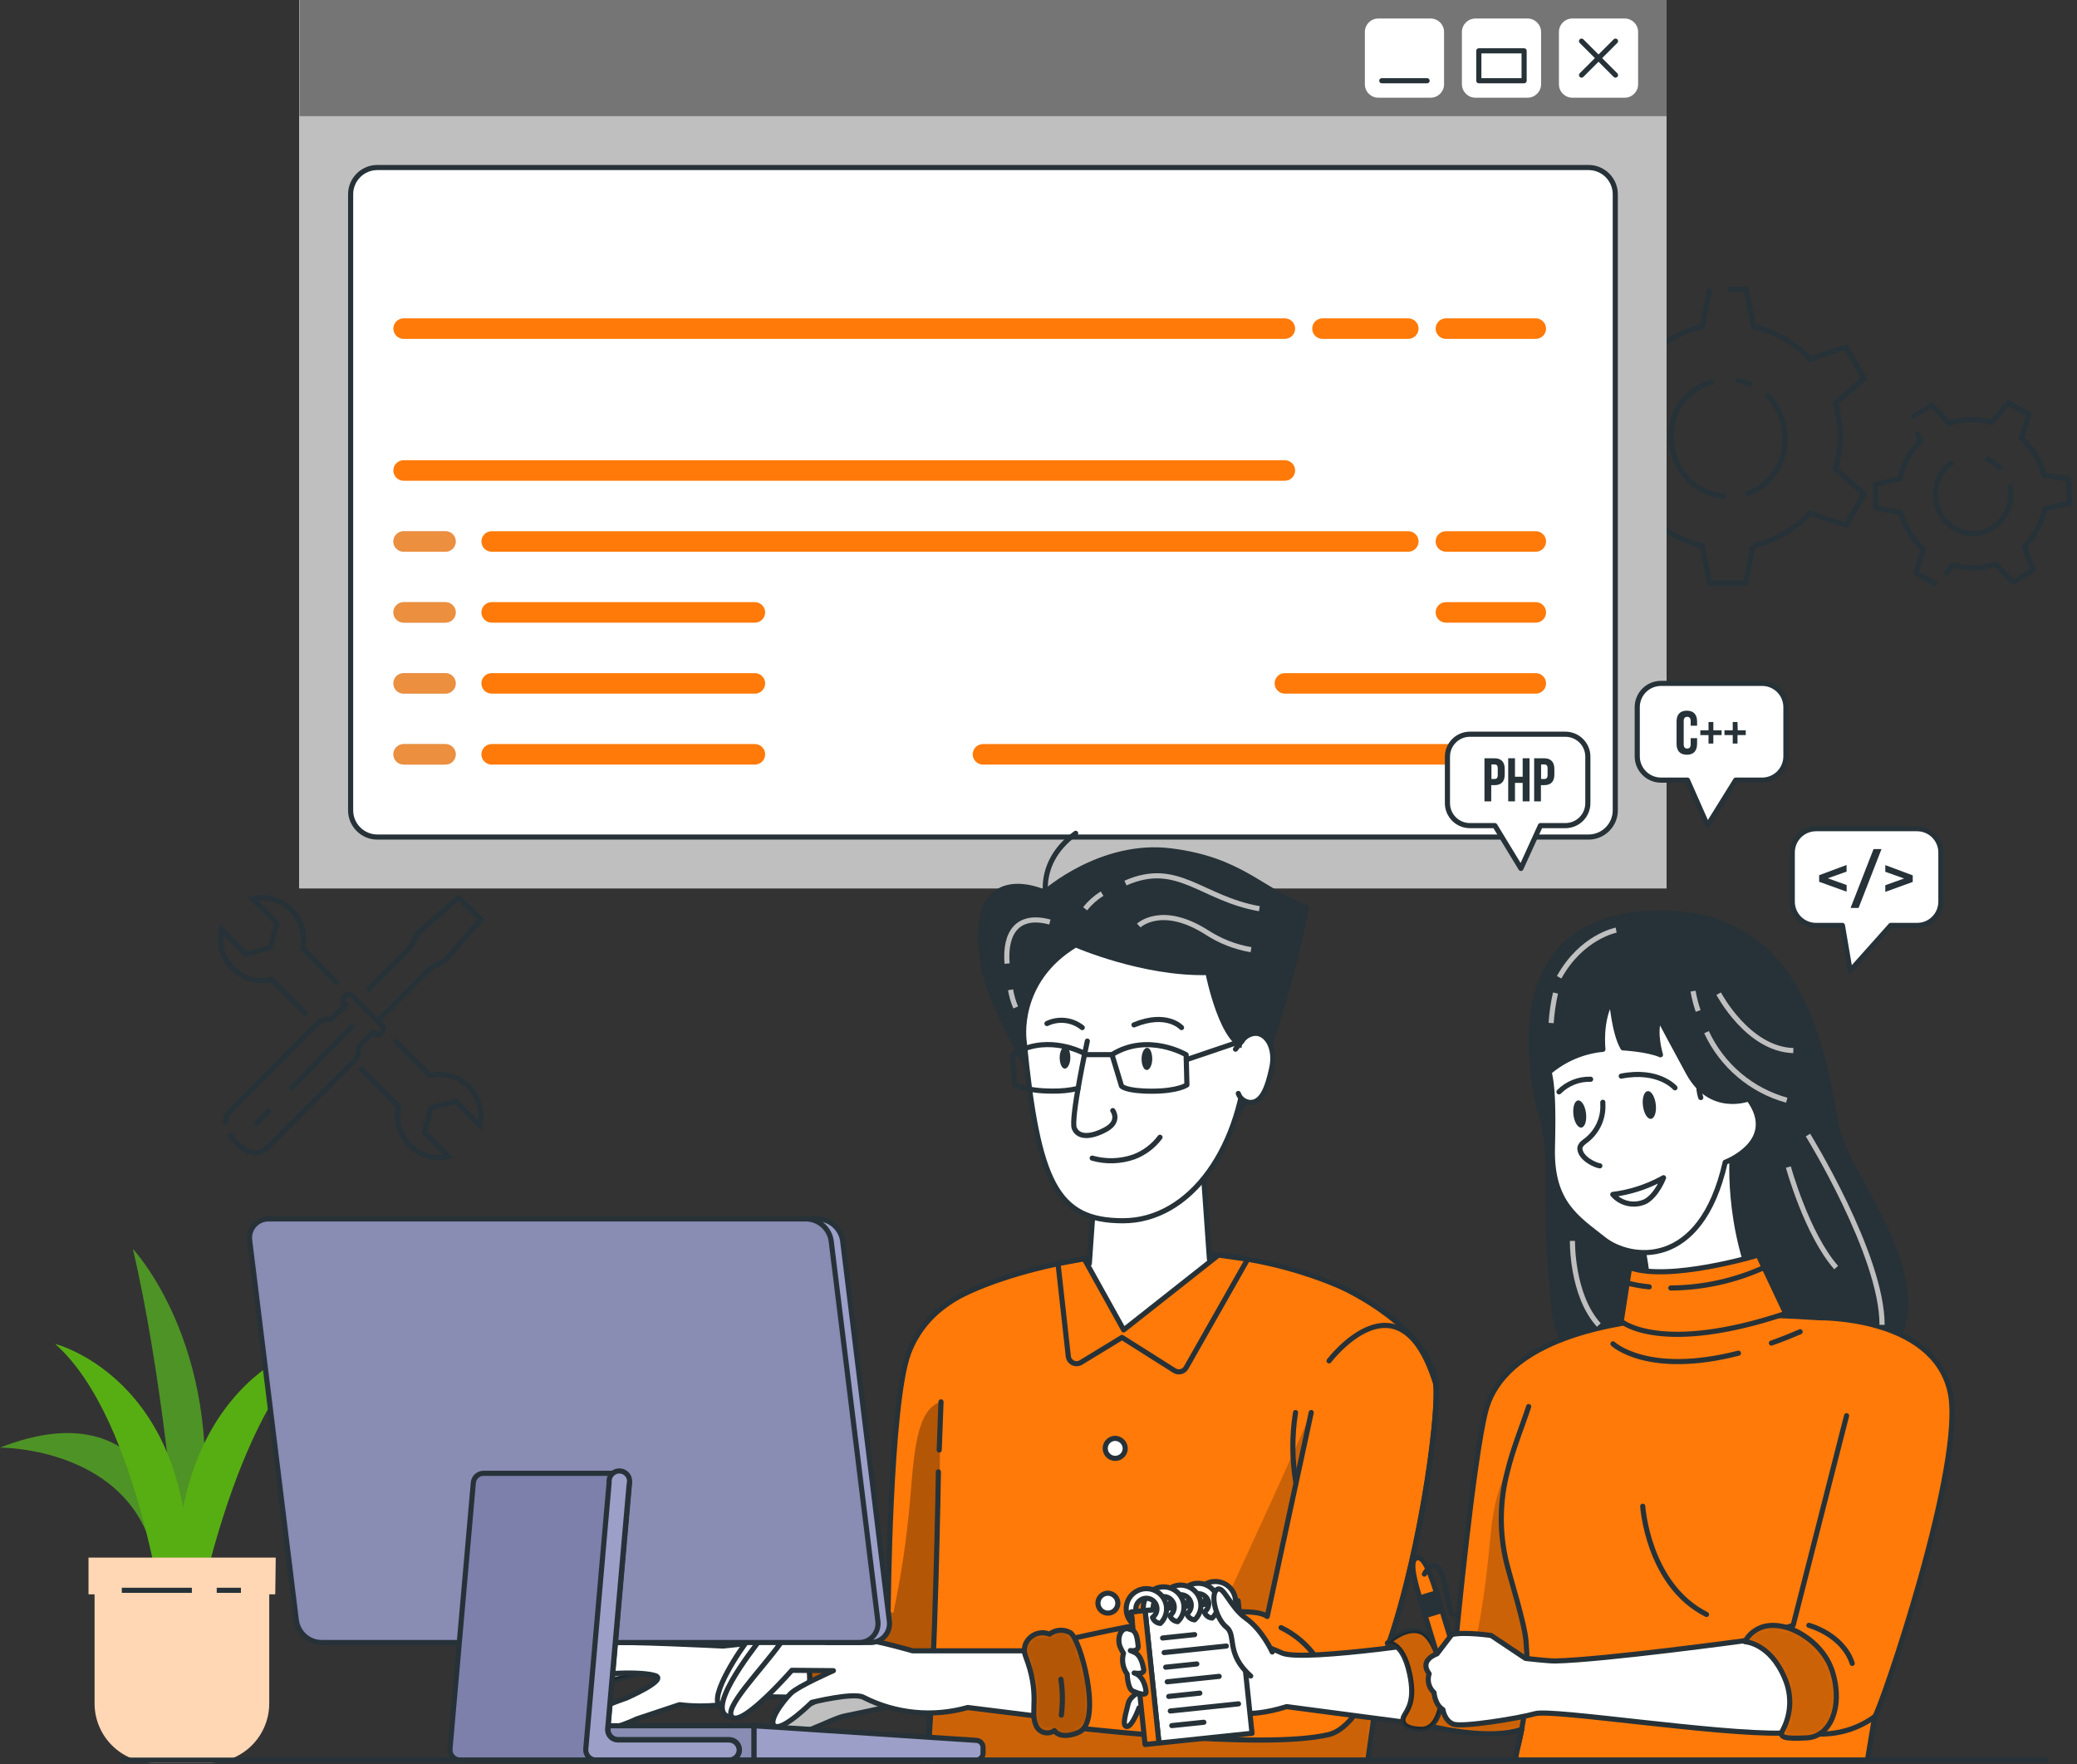 <svg xmlns="http://www.w3.org/2000/svg" width="405" height="344" viewBox="0 0 405 344" fill="none"><rect x="0" y="0" width="405" height="344" fill="#333333" stroke="none"/><path d="M341.93 106.4C346.147 105.408 349.975 103.188 352.93 100.02L359.98 102.41L363.49 96.32L357.91 91.41C359.164 87.256 359.164 82.824 357.91 78.67L363.49 73.76L359.98 67.66L352.93 70.05C349.978 66.881 346.148 64.664 341.93 63.68L340.47 56.38H336.95" stroke="#263238" stroke-miterlimit="10"></path><path d="M333.41 56.38L331.95 63.68C327.733 64.666 323.905 66.883 320.95 70.05L313.95 67.66L310.44 73.76L316.02 78.67C314.767 82.824 314.767 87.256 316.02 91.41L310.41 96.32L313.92 102.41L320.92 100.02C323.877 103.186 327.704 105.406 331.92 106.4L333.38 113.69H340.38L341.84 106.4" stroke="#263238" stroke-miterlimit="10"></path><path d="M336.5 96.77C323.96 95.89 321.61 77.63 334.14 74.42" stroke="#263238" stroke-miterlimit="10"></path><path d="M344.41 76.94C350.65 82.65 348.68 93.81 340.41 96.33" stroke="#263238" stroke-miterlimit="10"></path><path d="M338.41 74.17C339.502 74.299 340.567 74.593 341.57 75.04" stroke="#263238" stroke-miterlimit="10"></path><path d="M379.291 111.95L380.771 110.18C383.527 110.935 386.445 110.862 389.161 109.97L392.481 113.56" stroke="#263238" stroke-miterlimit="10"></path><path d="M373.82 84.24L374.47 85.99C372.439 87.998 371.047 90.562 370.47 93.36L365.7 94.45L365.81 99.08L370.64 99.92C371.001 101.294 371.56 102.608 372.3 103.82C373.041 105.032 373.958 106.127 375.02 107.07L373.57 111.75L377.64 113.96" stroke="#263238" stroke-miterlimit="10"></path><path d="M392.48 113.56L396.41 111.14L394.73 106.54C396.759 104.53 398.15 101.966 398.73 99.17L403.5 98.09L403.38 93.46L398.56 92.62C397.839 89.856 396.315 87.368 394.18 85.47L395.63 80.79L391.56 78.58L388.41 82.34C385.659 81.574 382.741 81.647 380.03 82.55L376.701 78.96L372.75 81.38" stroke="#263238" stroke-miterlimit="10"></path><path d="M391.891 94.56C393.261 100.3 387.8 105.83 382.03 103.5C376.53 101.27 375.73 93.2 380.84 90.1" stroke="#263238" stroke-miterlimit="10"></path><path d="M387.17 89.4C388.321 89.808 389.351 90.495 390.17 91.4" stroke="#263238" stroke-miterlimit="10"></path><path d="M70.231 208.24L77.751 215.75C77.431 217.092 77.461 218.493 77.837 219.821C78.213 221.148 78.922 222.357 79.898 223.332C80.873 224.308 82.082 225.017 83.41 225.393C84.737 225.769 86.138 225.799 87.481 225.48L82.76 220.77L84.04 215.99L88.811 214.71L93.531 219.43C93.85 218.088 93.82 216.686 93.444 215.359C93.068 214.032 92.359 212.823 91.383 211.847C90.408 210.872 89.199 210.162 87.871 209.786C86.544 209.411 85.143 209.381 83.8 209.7L76.88 202.78" stroke="#263238" stroke-miterlimit="10"></path><path d="M65.891 191.82L59.001 184.93C59.306 183.59 59.266 182.195 58.884 180.875C58.502 179.555 57.791 178.354 56.816 177.385C55.842 176.416 54.638 175.711 53.316 175.335C51.994 174.96 50.599 174.927 49.261 175.24L53.98 179.96L52.7 184.73L47.931 186.01L43.211 181.24C42.894 182.583 42.927 183.984 43.304 185.312C43.682 186.639 44.392 187.847 45.368 188.823C46.343 189.798 47.552 190.509 48.879 190.886C50.206 191.264 51.607 191.296 52.95 190.98L59.84 197.87" stroke="#263238" stroke-miterlimit="10"></path><path d="M73.63 199.07L83.24 189.46C83.715 188.988 84.258 188.59 84.85 188.28L86.781 187.28L93.781 179.28L89.41 174.98L81.41 181.98L80.41 183.91C80.106 184.506 79.707 185.05 79.231 185.52L71.611 193.15" stroke="#263238" stroke-miterlimit="10"></path><path d="M48.05 224.24C48.703 224.655 49.481 224.824 50.247 224.718C51.013 224.611 51.716 224.236 52.23 223.66L68.88 207.01C69.278 206.652 69.578 206.199 69.753 205.694C69.928 205.189 69.972 204.647 69.88 204.12L72.77 201.23L72.951 201.4C73.049 201.5 73.167 201.579 73.296 201.634C73.426 201.688 73.565 201.716 73.706 201.716C73.846 201.716 73.985 201.688 74.115 201.634C74.244 201.579 74.362 201.5 74.46 201.4C74.658 201.198 74.768 200.927 74.768 200.645C74.768 200.363 74.658 200.092 74.46 199.89L68.76 194.19C68.559 193.99 68.286 193.878 68.002 193.879C67.718 193.88 67.446 193.993 67.246 194.195C67.045 194.396 66.933 194.669 66.934 194.953C66.935 195.238 67.049 195.51 67.251 195.71L67.43 195.88L64.54 198.77C64.013 198.677 63.472 198.721 62.966 198.896C62.46 199.071 62.008 199.372 61.651 199.77L45.02 216.49C44.638 216.831 44.342 217.258 44.157 217.737C43.973 218.215 43.906 218.73 43.961 219.24" stroke="#263238" stroke-miterlimit="10"></path><path d="M44.63 221C45.021 221.623 45.484 222.197 46.011 222.71C46.597 223.328 47.271 223.857 48.011 224.28" stroke="#263238" stroke-miterlimit="10"></path><path d="M49.751 219.23L52.66 216.32" stroke="#263238" stroke-miterlimit="10"></path><path d="M56.59 212.39L68.891 199.83" stroke="#263238" stroke-miterlimit="10"></path><path d="M324.97 0H58.37V173.2H324.97V0Z" fill="white"></path><path d="M324.97 0H58.37V173.2H86.56H131.25H324.97V0Z" fill="#BFBFBF"></path><path d="M324.97 0H58.37V22.66H324.97V0Z" fill="white"></path><path d="M324.97 0H58.37V22.66H324.97V0Z" fill="#757575"></path><path d="M316.8 3.61H306.6C305.153 3.61 303.98 4.783 303.98 6.23V16.43C303.98 17.877 305.153 19.05 306.6 19.05H316.8C318.247 19.05 319.42 17.877 319.42 16.43V6.23C319.42 4.783 318.247 3.61 316.8 3.61Z" fill="white"></path><path d="M297.86 3.61H287.7C286.242 3.61 285.06 4.792 285.06 6.25V16.41C285.06 17.868 286.242 19.05 287.7 19.05H297.86C299.318 19.05 300.5 17.868 300.5 16.41V6.25C300.5 4.792 299.318 3.61 297.86 3.61Z" fill="white"></path><path d="M278.96 3.61H268.76C267.313 3.61 266.14 4.783 266.14 6.23V16.43C266.14 17.877 267.313 19.05 268.76 19.05H278.96C280.407 19.05 281.58 17.877 281.58 16.43V6.23C281.58 4.783 280.407 3.61 278.96 3.61Z" fill="white"></path><path d="M309.75 32.66H73.59C70.707 32.66 68.37 34.997 68.37 37.88V157.98C68.37 160.863 70.707 163.2 73.59 163.2H309.75C312.633 163.2 314.97 160.863 314.97 157.98V37.88C314.97 34.997 312.633 32.66 309.75 32.66Z" fill="white" stroke="#263238" stroke-linecap="round" stroke-linejoin="round"></path><path d="M308.39 14.64L315.01 8.02" stroke="#263238" stroke-linecap="round" stroke-linejoin="round"></path><path d="M308.39 8.02L315.01 14.64" stroke="#263238" stroke-linecap="round" stroke-linejoin="round"></path><path d="M297.19 9.91H288.36V15.74H297.19V9.91Z" stroke="#263238" stroke-linecap="round" stroke-linejoin="round"></path><path d="M278.27 15.74H269.44" stroke="#263238" stroke-linecap="round" stroke-linejoin="round"></path><path d="M299.47 121.4H281.94C281.41 121.4 280.901 121.189 280.526 120.814C280.151 120.439 279.94 119.93 279.94 119.4C279.94 118.87 280.151 118.361 280.526 117.986C280.901 117.611 281.41 117.4 281.94 117.4H299.47C300.001 117.4 300.509 117.611 300.884 117.986C301.259 118.361 301.47 118.87 301.47 119.4C301.47 119.93 301.259 120.439 300.884 120.814C300.509 121.189 300.001 121.4 299.47 121.4Z" fill="#FF7A09"></path><path d="M299.47 135.24H250.54C250.01 135.24 249.501 135.029 249.126 134.654C248.751 134.279 248.54 133.77 248.54 133.24C248.54 132.71 248.751 132.201 249.126 131.826C249.501 131.451 250.01 131.24 250.54 131.24H299.47C300.001 131.24 300.509 131.451 300.884 131.826C301.259 132.201 301.47 132.71 301.47 133.24C301.47 133.77 301.259 134.279 300.884 134.654C300.509 135.029 300.001 135.24 299.47 135.24Z" fill="#FF7A09"></path><path d="M299.47 149.07H191.67C191.14 149.07 190.631 148.859 190.256 148.484C189.881 148.109 189.67 147.601 189.67 147.07C189.67 146.54 189.881 146.031 190.256 145.656C190.631 145.281 191.14 145.07 191.67 145.07H299.47C300.001 145.07 300.509 145.281 300.884 145.656C301.259 146.031 301.47 146.54 301.47 147.07C301.47 147.601 301.259 148.109 300.884 148.484C300.509 148.859 300.001 149.07 299.47 149.07Z" fill="#FF7A09"></path><path d="M86.87 107.57H78.7C78.17 107.57 77.661 107.359 77.286 106.984C76.911 106.609 76.7 106.1 76.7 105.57C76.7 105.04 76.911 104.531 77.286 104.156C77.661 103.781 78.17 103.57 78.7 103.57H86.87C87.4 103.57 87.909 103.781 88.284 104.156C88.659 104.531 88.87 105.04 88.87 105.57C88.87 106.1 88.659 106.609 88.284 106.984C87.909 107.359 87.4 107.57 86.87 107.57Z" fill="#BFBFBF"></path><path d="M86.87 121.4H78.7C78.17 121.4 77.661 121.189 77.286 120.814C76.911 120.439 76.7 119.93 76.7 119.4C76.7 118.87 76.911 118.361 77.286 117.986C77.661 117.611 78.17 117.4 78.7 117.4H86.87C87.4 117.4 87.909 117.611 88.284 117.986C88.659 118.361 88.87 118.87 88.87 119.4C88.87 119.93 88.659 120.439 88.284 120.814C87.909 121.189 87.4 121.4 86.87 121.4Z" fill="#BFBFBF"></path><path d="M86.87 135.24H78.7C78.17 135.24 77.661 135.029 77.286 134.654C76.911 134.279 76.7 133.77 76.7 133.24C76.7 132.71 76.911 132.201 77.286 131.826C77.661 131.451 78.17 131.24 78.7 131.24H86.87C87.4 131.24 87.909 131.451 88.284 131.826C88.659 132.201 88.87 132.71 88.87 133.24C88.87 133.77 88.659 134.279 88.284 134.654C87.909 135.029 87.4 135.24 86.87 135.24Z" fill="#BFBFBF"></path><path d="M86.87 149.07H78.7C78.17 149.07 77.661 148.859 77.286 148.484C76.911 148.109 76.7 147.601 76.7 147.07C76.7 146.54 76.911 146.031 77.286 145.656C77.661 145.281 78.17 145.07 78.7 145.07H86.87C87.4 145.07 87.909 145.281 88.284 145.656C88.659 146.031 88.87 146.54 88.87 147.07C88.87 147.601 88.659 148.109 88.284 148.484C87.909 148.859 87.4 149.07 86.87 149.07Z" fill="#BFBFBF"></path><g opacity="0.7"><path d="M86.87 107.57H78.7C78.17 107.57 77.661 107.359 77.286 106.984C76.911 106.609 76.7 106.1 76.7 105.57C76.7 105.04 76.911 104.531 77.286 104.156C77.661 103.781 78.17 103.57 78.7 103.57H86.87C87.4 103.57 87.909 103.781 88.284 104.156C88.659 104.531 88.87 105.04 88.87 105.57C88.87 106.1 88.659 106.609 88.284 106.984C87.909 107.359 87.4 107.57 86.87 107.57Z" fill="#FF7A09"></path></g><g opacity="0.7"><path d="M86.87 121.4H78.7C78.17 121.4 77.661 121.189 77.286 120.814C76.911 120.439 76.7 119.93 76.7 119.4C76.7 118.87 76.911 118.361 77.286 117.986C77.661 117.611 78.17 117.4 78.7 117.4H86.87C87.4 117.4 87.909 117.611 88.284 117.986C88.659 118.361 88.87 118.87 88.87 119.4C88.87 119.93 88.659 120.439 88.284 120.814C87.909 121.189 87.4 121.4 86.87 121.4Z" fill="#FF7A09"></path></g><g opacity="0.7"><path d="M86.87 135.24H78.7C78.17 135.24 77.661 135.029 77.286 134.654C76.911 134.279 76.7 133.77 76.7 133.24C76.7 132.71 76.911 132.201 77.286 131.826C77.661 131.451 78.17 131.24 78.7 131.24H86.87C87.4 131.24 87.909 131.451 88.284 131.826C88.659 132.201 88.87 132.71 88.87 133.24C88.87 133.77 88.659 134.279 88.284 134.654C87.909 135.029 87.4 135.24 86.87 135.24Z" fill="#FF7A09"></path></g><g opacity="0.7"><path d="M86.87 149.07H78.7C78.17 149.07 77.661 148.859 77.286 148.484C76.911 148.109 76.7 147.601 76.7 147.07C76.7 146.54 76.911 146.031 77.286 145.656C77.661 145.281 78.17 145.07 78.7 145.07H86.87C87.4 145.07 87.909 145.281 88.284 145.656C88.659 146.031 88.87 146.54 88.87 147.07C88.87 147.601 88.659 148.109 88.284 148.484C87.909 148.859 87.4 149.07 86.87 149.07Z" fill="#FF7A09"></path></g><path d="M250.54 93.73H78.7C78.17 93.73 77.661 93.519 77.286 93.144C76.911 92.769 76.7 92.26 76.7 91.73C76.7 91.2 76.911 90.691 77.286 90.316C77.661 89.941 78.17 89.73 78.7 89.73H250.54C251.07 89.73 251.579 89.941 251.954 90.316C252.329 90.691 252.54 91.2 252.54 91.73C252.54 92.26 252.329 92.769 251.954 93.144C251.579 93.519 251.07 93.73 250.54 93.73Z" fill="#FF7A09"></path><path d="M299.47 66.07H281.94C281.41 66.07 280.901 65.859 280.526 65.484C280.151 65.109 279.94 64.6 279.94 64.07C279.94 63.539 280.151 63.031 280.526 62.656C280.901 62.281 281.41 62.07 281.94 62.07H299.47C300.001 62.07 300.509 62.281 300.884 62.656C301.259 63.031 301.47 63.539 301.47 64.07C301.47 64.6 301.259 65.109 300.884 65.484C300.509 65.859 300.001 66.07 299.47 66.07Z" fill="#FF7A09"></path><path d="M274.61 66.07H257.87C257.34 66.07 256.831 65.859 256.456 65.484C256.081 65.109 255.87 64.6 255.87 64.07C255.87 63.539 256.081 63.031 256.456 62.656C256.831 62.281 257.34 62.07 257.87 62.07H274.61C275.141 62.07 275.649 62.281 276.024 62.656C276.399 63.031 276.61 63.539 276.61 64.07C276.61 64.6 276.399 65.109 276.024 65.484C275.649 65.859 275.141 66.07 274.61 66.07Z" fill="#FF7A09"></path><path d="M250.54 66.07H78.7C78.17 66.07 77.661 65.859 77.286 65.484C76.911 65.109 76.7 64.6 76.7 64.07C76.7 63.539 76.911 63.031 77.286 62.656C77.661 62.281 78.17 62.07 78.7 62.07H250.54C251.07 62.07 251.579 62.281 251.954 62.656C252.329 63.031 252.54 63.539 252.54 64.07C252.54 64.6 252.329 65.109 251.954 65.484C251.579 65.859 251.07 66.07 250.54 66.07Z" fill="#FF7A09"></path><path d="M299.47 107.57H281.94C281.41 107.57 280.901 107.359 280.526 106.984C280.151 106.609 279.94 106.1 279.94 105.57C279.94 105.04 280.151 104.531 280.526 104.156C280.901 103.781 281.41 103.57 281.94 103.57H299.47C300.001 103.57 300.509 103.781 300.884 104.156C301.259 104.531 301.47 105.04 301.47 105.57C301.47 106.1 301.259 106.609 300.884 106.984C300.509 107.359 300.001 107.57 299.47 107.57Z" fill="#FF7A09"></path><path d="M274.61 107.57H95.87C95.34 107.57 94.831 107.359 94.456 106.984C94.081 106.609 93.87 106.1 93.87 105.57C93.87 105.04 94.081 104.531 94.456 104.156C94.831 103.781 95.34 103.57 95.87 103.57H274.61C275.141 103.57 275.649 103.781 276.024 104.156C276.399 104.531 276.61 105.04 276.61 105.57C276.61 106.1 276.399 106.609 276.024 106.984C275.649 107.359 275.141 107.57 274.61 107.57Z" fill="#FF7A09"></path><path d="M147.2 121.4H95.87C95.34 121.4 94.831 121.189 94.456 120.814C94.081 120.439 93.87 119.93 93.87 119.4C93.87 118.87 94.081 118.361 94.456 117.986C94.831 117.611 95.34 117.4 95.87 117.4H147.2C147.731 117.4 148.239 117.611 148.614 117.986C148.989 118.361 149.2 118.87 149.2 119.4C149.2 119.93 148.989 120.439 148.614 120.814C148.239 121.189 147.731 121.4 147.2 121.4Z" fill="#FF7A09"></path><path d="M147.2 135.24H95.87C95.34 135.24 94.831 135.029 94.456 134.654C94.081 134.279 93.87 133.77 93.87 133.24C93.87 132.71 94.081 132.201 94.456 131.826C94.831 131.451 95.34 131.24 95.87 131.24H147.2C147.731 131.24 148.239 131.451 148.614 131.826C148.989 132.201 149.2 132.71 149.2 133.24C149.2 133.77 148.989 134.279 148.614 134.654C148.239 135.029 147.731 135.24 147.2 135.24Z" fill="#FF7A09"></path><path d="M147.2 149.07H95.87C95.34 149.07 94.831 148.859 94.456 148.484C94.081 148.109 93.87 147.601 93.87 147.07C93.87 146.54 94.081 146.031 94.456 145.656C94.831 145.281 95.34 145.07 95.87 145.07H147.2C147.731 145.07 148.239 145.281 148.614 145.656C148.989 146.031 149.2 146.54 149.2 147.07C149.2 147.601 148.989 148.109 148.614 148.484C148.239 148.859 147.731 149.07 147.2 149.07Z" fill="#FF7A09"></path><path d="M113.49 326.48C113.49 326.48 108.25 335.48 110.31 335.83C112.37 336.18 116.7 328.35 116.7 328.35L128.55 325.24L119.62 324.32L113.49 326.48Z" fill="white" stroke="#263238" stroke-linecap="round" stroke-linejoin="round"></path><path opacity="0.3" d="M113.49 326.48C113.49 326.48 108.25 335.48 110.31 335.83C112.37 336.18 116.7 328.35 116.7 328.35L128.55 325.24L119.62 324.32L113.49 326.48Z" fill="black" stroke="#263238" stroke-linecap="round" stroke-linejoin="round"></path><path d="M117.48 320.32C117.48 320.32 110.14 318.58 108.12 322.02C106.1 325.46 100.12 335.67 102.38 336.83C104.64 337.99 106.55 334.23 106.55 334.23L117.48 320.32Z" fill="white" stroke="#263238" stroke-linecap="round" stroke-linejoin="round"></path><path d="M147.5 330.78C142.686 332.444 137.555 332.984 132.5 332.36L124.15 335.14C124.15 335.14 116.81 338.75 113.39 336.93C109.97 335.11 122.09 331.09 122.09 331.09C122.09 331.09 130.24 327.56 127.81 326.71C125.38 325.86 116.18 326.03 114.38 327.41C112.58 328.79 107.83 337.78 104.38 337.26C100.93 336.74 105.82 331.86 107.05 329.98C108.28 328.1 111.05 320.6 116.61 320.28C122.17 319.96 140.98 320.93 140.98 320.93L163.07 318.57L168.28 331.14L147.5 330.78Z" fill="white" stroke="#263238" stroke-linecap="round" stroke-linejoin="round"></path><path d="M159.03 333.89C159.645 334.332 160.387 334.565 161.145 334.554C161.903 334.543 162.637 334.289 163.24 333.83C163.905 334.113 164.64 334.194 165.351 334.063C166.063 333.931 166.72 333.593 167.24 333.09C168.85 331.32 168.99 315.79 164.53 314.04C163.24 313.54 160.02 313.59 159.53 315.39C159.186 315.25 158.814 315.194 158.445 315.225C158.075 315.256 157.718 315.374 157.403 315.569C157.087 315.763 156.822 316.03 156.629 316.346C156.435 316.663 156.319 317.02 156.29 317.39C155.85 320.19 158.63 322.8 157.7 330.85C157.619 331.43 157.7 332.021 157.935 332.558C158.17 333.094 158.549 333.556 159.03 333.89Z" fill="#FF7A09" stroke="#263238" stroke-linecap="round" stroke-linejoin="round"></path><path opacity="0.3" d="M159.03 333.89C159.645 334.332 160.387 334.565 161.145 334.554C161.903 334.543 162.637 334.289 163.24 333.83C163.905 334.113 164.64 334.194 165.351 334.063C166.063 333.931 166.72 333.593 167.24 333.09C168.85 331.32 168.99 315.79 164.53 314.04C163.24 313.54 160.02 313.59 159.53 315.39C159.186 315.25 158.814 315.194 158.445 315.225C158.075 315.256 157.718 315.374 157.403 315.569C157.087 315.763 156.822 316.03 156.629 316.346C156.435 316.663 156.319 317.02 156.29 317.39C155.85 320.19 158.63 322.8 157.7 330.85C157.619 331.43 157.7 332.021 157.935 332.558C158.17 333.094 158.549 333.556 159.03 333.89Z" fill="black" stroke="#263238" stroke-linecap="round" stroke-linejoin="round"></path><path d="M164.13 330.24C164.125 326.01 163.225 321.828 161.49 317.97" stroke="#263238" stroke-linecap="round" stroke-linejoin="round"></path><path d="M269.26 324.63C268.52 330.32 267.68 336.48 266.72 343.17H180.88L181.29 332.11C176.16 333.35 166.19 332.59 166.19 332.59V316.24C172.25 312.81 173.19 313.77 173.19 313.77C173.19 313.77 173.5 273.87 177.13 263.91C178.514 260.16 180.986 256.908 184.23 254.57C185.093 253.927 185.999 253.343 186.94 252.82L187.07 252.74C188.07 252.21 189.28 251.65 190.66 251.07L191.04 250.92C204.48 245.43 233.81 239.06 261.14 250.74C263.05 251.56 278.65 259.01 279.98 269.74C280.7 275.91 276.52 306.45 269.26 324.63Z" fill="#FF7A09"></path><mask id="mask0_394_25774" style="mask-type:luminance" maskUnits="userSpaceOnUse" x="166" y="244" width="115" height="100"><path d="M269.26 324.63C268.52 330.32 267.68 336.48 266.72 343.17H180.88L181.29 332.11C176.16 333.35 166.19 332.59 166.19 332.59V316.24C172.25 312.81 173.19 313.77 173.19 313.77C173.19 313.77 173.5 273.87 177.13 263.91C178.514 260.16 180.986 256.908 184.23 254.57C185.093 253.927 185.999 253.343 186.94 252.82L187.07 252.74C188.07 252.21 189.28 251.65 190.66 251.07L191.04 250.92C204.48 245.43 233.81 239.06 261.14 250.74C263.05 251.56 278.65 259.01 279.98 269.74C280.7 275.91 276.52 306.45 269.26 324.63Z" fill="white"></path></mask><g mask="url(#mask0_394_25774)"><path opacity="0.2" d="M255.66 275.44L247.1 315.17C245.77 314.12 241.94 314.05 237.1 314.51C238.152 313.353 239.025 312.045 239.69 310.63C252.6 282.63 255.41 276 255.66 275.44Z" fill="black"></path><path opacity="0.2" d="M271.3 319.09C269.215 327 267.685 335.047 266.72 343.17H180.88L181.67 330.43C187.02 329.67 196.41 328.89 206.16 327.16C206.907 330.21 206.986 333.386 206.39 336.47C206.39 336.47 245.87 341.37 259.12 338.18C262.9 337.27 266.32 331.99 269.25 324.72C269.96 322.95 270.64 321.06 271.3 319.09Z" fill="black"></path><path opacity="0.3" d="M174.18 314.52C174.18 314.52 172.25 312.81 166.18 316.24V332.59C166.18 332.59 176.18 332.24 180.1 330.11C183.48 332.2 182.88 293.93 183.48 273.32C178.58 274.67 178.19 283.99 177.43 292.76C176.802 300.074 175.717 307.342 174.18 314.52Z" fill="black"></path></g><path d="M269.26 324.63C268.52 330.32 267.68 336.48 266.72 343.17H180.88L181.29 332.11C176.16 333.35 166.19 332.59 166.19 332.59V316.24C172.25 312.81 173.19 313.77 173.19 313.77C173.19 313.77 173.5 273.87 177.13 263.91C178.514 260.16 180.986 256.908 184.23 254.57C185.093 253.927 185.999 253.343 186.94 252.82L187.07 252.74C188.07 252.21 189.28 251.65 190.66 251.07L191.04 250.92C204.48 245.43 233.81 239.06 261.14 250.74C263.05 251.56 278.65 259.01 279.98 269.74C280.7 275.91 276.52 306.45 269.26 324.63Z" stroke="#263238" stroke-linecap="round" stroke-linejoin="round"></path><path d="M279.94 269.77C279.94 270.01 280 270.29 280.01 270.6C280.45 278.28 276.27 307.26 269.25 324.72C266.32 331.99 262.9 337.27 259.12 338.18C245.87 341.37 206.39 336.47 206.39 336.47C207.42 331.052 206.367 325.445 203.44 320.77C203.44 320.77 242.2 311.29 247.1 315.17L255.68 275.4" stroke="#263238" stroke-linecap="round" stroke-linejoin="round"></path><path d="M249.8 317.34C252.563 318.668 254.931 320.695 256.67 323.22" stroke="#263238" stroke-linecap="round" stroke-linejoin="round"></path><path d="M151.06 318.76C151.06 318.76 147.44 318 145.97 319.65C144.5 321.3 138.2 330.76 140.33 332.56C142.46 334.36 146.79 324.47 146.79 324.47L151.06 318.76Z" fill="white" stroke="#263238" stroke-linecap="round" stroke-linejoin="round"></path><path d="M158.32 318.59C158.32 318.59 150.32 316.87 148.49 319.32C146.66 321.77 136.57 334.45 142.87 334.85L152.87 323.57L158.32 318.59Z" fill="white" stroke="#263238" stroke-linecap="round" stroke-linejoin="round"></path><path d="M176.46 332.07C176.46 332.07 168.21 333.87 164.86 334.53C161.51 335.19 155.29 339.53 151.61 337.8C147.93 336.07 163.61 329.7 163.61 329.7L169.01 327.53L176.46 332.07Z" fill="#BFBFBF" stroke="#263238" stroke-linecap="round" stroke-linejoin="round"></path><path d="M183.14 282.71C183.26 279.58 183.37 276.45 183.49 273.32" stroke="#263238" stroke-linecap="round" stroke-linejoin="round"></path><path d="M180.88 343.17C182.41 324.24 182.98 286.97 182.98 286.97" stroke="#263238" stroke-linecap="round" stroke-linejoin="round"></path><path d="M206.41 321.86H177.94C177.94 321.86 155.86 315.23 152.19 320.38C148.52 325.53 140.66 333.38 142.87 334.85C145.08 336.32 154.41 325.66 154.41 325.66L162.51 325.73C162.51 325.73 155.64 328.73 154.17 330.19C152.7 331.65 149.51 335.83 151.17 336.57C152.83 337.31 158.29 331.91 158.29 331.91C158.29 331.91 166.38 329.91 168.34 330.91C174.629 334.129 181.904 334.843 188.7 332.91L210.41 335.61L206.41 321.86Z" fill="white" stroke="#263238" stroke-linecap="round" stroke-linejoin="round"></path><path d="M252.71 289.17C251.925 284.616 251.895 279.964 252.62 275.4" stroke="#263238" stroke-linecap="round" stroke-linejoin="round"></path><path d="M259.16 265.32C259.16 265.32 272.96 247.14 279.94 269.77" stroke="#263238" stroke-linecap="round" stroke-linejoin="round"></path><path d="M200.55 319.61C201.038 319.029 201.699 318.619 202.436 318.439C203.173 318.259 203.949 318.319 204.65 318.61C205.223 318.168 205.915 317.905 206.637 317.856C207.36 317.806 208.081 317.971 208.71 318.33C210.71 319.65 214.71 334.65 210.82 337.46C209.7 338.26 206.57 339.01 205.61 337.4C205.309 337.621 204.961 337.768 204.593 337.829C204.225 337.89 203.848 337.864 203.493 337.752C203.137 337.64 202.813 337.445 202.547 337.184C202.28 336.923 202.079 336.603 201.96 336.25C200.84 333.64 202.89 330.43 199.96 322.86C199.752 322.316 199.697 321.726 199.801 321.153C199.905 320.58 200.164 320.046 200.55 319.61Z" fill="#FF7A09"></path><mask id="mask1_394_25774" style="mask-type:luminance" maskUnits="userSpaceOnUse" x="199" y="317" width="14" height="22"><path d="M200.55 319.61C201.038 319.029 201.699 318.619 202.436 318.439C203.173 318.259 203.949 318.319 204.65 318.61C205.223 318.168 205.915 317.905 206.637 317.856C207.36 317.806 208.081 317.971 208.71 318.33C210.71 319.65 214.71 334.65 210.82 337.46C209.7 338.26 206.57 339.01 205.61 337.4C205.309 337.621 204.961 337.768 204.593 337.829C204.225 337.89 203.848 337.864 203.493 337.752C203.137 337.64 202.813 337.445 202.547 337.184C202.28 336.923 202.079 336.603 201.96 336.25C200.84 333.64 202.89 330.43 199.96 322.86C199.752 322.316 199.697 321.726 199.801 321.153C199.905 320.58 200.164 320.046 200.55 319.61Z" fill="white"></path></mask><g mask="url(#mask1_394_25774)"><path opacity="0.3" d="M200.55 319.61C201.038 319.029 201.699 318.619 202.436 318.439C203.173 318.259 203.949 318.319 204.65 318.61C205.223 318.168 205.915 317.905 206.637 317.856C207.36 317.806 208.081 317.971 208.71 318.33C210.71 319.65 214.71 334.65 210.82 337.46C209.7 338.26 206.57 339.01 205.61 337.4C205.309 337.621 204.961 337.768 204.593 337.829C204.225 337.89 203.848 337.864 203.493 337.752C203.137 337.64 202.813 337.445 202.547 337.184C202.28 336.923 202.079 336.603 201.96 336.25C200.84 333.64 202.89 330.43 199.96 322.86C199.752 322.316 199.697 321.726 199.801 321.153C199.905 320.58 200.164 320.046 200.55 319.61Z" fill="black"></path></g><path d="M200.55 319.61C201.038 319.029 201.699 318.619 202.436 318.439C203.173 318.259 203.949 318.319 204.65 318.61C205.223 318.168 205.915 317.905 206.637 317.856C207.36 317.806 208.081 317.971 208.71 318.33C210.71 319.65 214.71 334.65 210.82 337.46C209.7 338.26 206.57 339.01 205.61 337.4C205.309 337.621 204.961 337.768 204.593 337.829C204.225 337.89 203.848 337.864 203.493 337.752C203.137 337.64 202.813 337.445 202.547 337.184C202.28 336.923 202.079 336.603 201.96 336.25C200.84 333.64 202.89 330.43 199.96 322.86C199.752 322.316 199.697 321.726 199.801 321.153C199.905 320.58 200.164 320.046 200.55 319.61Z" stroke="#263238" stroke-linecap="round" stroke-linejoin="round"></path><path d="M206.87 327.4C207.222 329.718 207.249 332.074 206.95 334.4" stroke="#263238" stroke-linecap="round" stroke-linejoin="round"></path><path d="M219.41 282.49C219.389 282.875 219.255 283.246 219.024 283.555C218.793 283.864 218.475 284.097 218.112 284.226C217.748 284.354 217.354 284.372 216.98 284.276C216.606 284.181 216.269 283.977 216.011 283.69C215.754 283.402 215.587 283.045 215.532 282.663C215.477 282.281 215.537 281.892 215.704 281.544C215.871 281.196 216.137 280.905 216.469 280.709C216.802 280.512 217.184 280.419 217.57 280.44C218.081 280.481 218.557 280.716 218.899 281.098C219.241 281.479 219.424 281.978 219.41 282.49Z" fill="white" stroke="#263238" stroke-linecap="round" stroke-linejoin="round"></path><path d="M217.97 312.69C217.945 313.072 217.809 313.439 217.576 313.743C217.344 314.048 217.027 314.277 216.665 314.401C216.303 314.526 215.912 314.541 215.541 314.444C215.171 314.346 214.838 314.142 214.583 313.856C214.329 313.569 214.165 313.214 214.112 312.835C214.059 312.455 214.12 312.069 214.286 311.724C214.453 311.379 214.718 311.091 215.047 310.896C215.377 310.702 215.757 310.609 216.14 310.63C216.655 310.661 217.138 310.895 217.481 311.281C217.824 311.668 218 312.174 217.97 312.69Z" fill="white" stroke="#263238" stroke-linecap="round" stroke-linejoin="round"></path><path d="M235.83 245.51L234.41 225.36L213.55 230.24L212.41 246.37C211.1 246.53 209.85 246.72 208.62 246.9L213.72 259.13L223.72 260.44L239.66 245.75C238.41 245.65 237.09 245.57 235.83 245.51Z" fill="white"></path><path d="M235.83 245.51L234.41 225.36L213.55 230.24L212.41 246.37C211.1 246.53 209.85 246.72 208.62 246.9L213.72 259.13L223.72 260.44L239.66 245.75C238.41 245.65 237.09 245.57 235.83 245.51Z" stroke="#263238" stroke-linecap="round" stroke-linejoin="round"></path><path d="M200.47 208.35C200.47 208.35 192.85 195.17 191.73 188.22C188.24 166.75 203.73 173.99 203.73 173.99C203.73 173.99 214.73 164.18 228.34 165.9C241.95 167.62 245.59 173.43 254.78 177C254.78 177 247.88 212 239.05 219.86C230.22 227.72 200.47 208.35 200.47 208.35Z" fill="#263238" stroke="#263238" stroke-linecap="round" stroke-linejoin="round"></path><path d="M204.48 177.18C204.48 177.18 201.05 168.84 209.75 162.47" stroke="#263238" stroke-linecap="round" stroke-linejoin="round"></path><path d="M219.46 172.17C229.65 167.67 234.2 175.17 245.57 177.17" stroke="#BFBFBF" stroke-miterlimit="10"></path><path d="M211.59 177.18C212.516 176.014 213.636 175.017 214.9 174.23" stroke="#BFBFBF" stroke-miterlimit="10"></path><path d="M222.05 180.45C222.05 180.45 226.46 176.22 235.21 181.72C237.85 183.458 240.823 184.63 243.94 185.16" stroke="#BFBFBF" stroke-miterlimit="10"></path><path d="M235.53 189.61C222.85 189.94 209.75 184.21 209.75 184.21C197.93 191.34 199.69 202.93 199.69 202.93C202.39 230.63 206.04 238.01 218.98 238.01C231.92 238.01 242.44 224.01 243.29 204.06C238.41 204.29 235.53 189.61 235.53 189.61Z" fill="white" stroke="#263238" stroke-linecap="round" stroke-linejoin="round"></path><path d="M242.2 202.93C242.49 202.501 242.876 202.144 243.327 201.889C243.778 201.634 244.282 201.487 244.8 201.46C247.1 201.46 248.8 204.46 247.99 208.21C247.18 211.96 246.12 214.95 243.82 214.95C243.294 214.931 242.787 214.752 242.365 214.438C241.944 214.123 241.628 213.688 241.46 213.19" fill="white"></path><path d="M242.2 202.93C242.49 202.501 242.876 202.144 243.327 201.889C243.778 201.634 244.282 201.487 244.8 201.46C247.1 201.46 248.8 204.46 247.99 208.21C247.18 211.96 246.12 214.95 243.82 214.95C243.294 214.931 242.787 214.752 242.365 214.438C241.944 214.123 241.628 213.688 241.46 213.19" stroke="#263238" stroke-linecap="round" stroke-linejoin="round"></path><path d="M216.99 216.53C216.99 216.53 218.54 218.65 215.57 220.24C212.6 221.83 210.24 221.8 209.48 219.98C208.72 218.16 212.02 202.98 212.02 202.98" stroke="#263238" stroke-linecap="round" stroke-linejoin="round"></path><path d="M211.52 205.41C209.92 204.6 203.52 201.8 197.44 205.62L197.83 211.5C197.83 211.5 200.07 212.73 205.21 212.73C206.891 212.761 208.57 212.586 210.21 212.21" stroke="#263238" stroke-linecap="round" stroke-linejoin="round"></path><path d="M216.83 205.62L218.69 211.75C218.69 211.75 219.45 212.75 224.6 212.75C229.75 212.75 231.44 211.52 231.44 211.52L231.29 205.64C231.29 205.64 223.82 201.24 216.83 205.62Z" stroke="#263238" stroke-linecap="round" stroke-linejoin="round"></path><path d="M211.93 205.62H216.83" stroke="#263238" stroke-linecap="round" stroke-linejoin="round"></path><path d="M212.97 225.8C215.647 226.563 218.494 226.475 221.12 225.55C223.14 224.787 224.899 223.462 226.19 221.73" stroke="#263238" stroke-linecap="round" stroke-linejoin="round"></path><path d="M221.12 199.82C227.55 197.17 230.39 200.35 230.39 200.35" stroke="#263238" stroke-linecap="round" stroke-linejoin="round"></path><path d="M204.15 199.56C205.255 199.031 206.486 198.825 207.704 198.964C208.921 199.104 210.073 199.584 211.03 200.35" stroke="#263238" stroke-linecap="round" stroke-linejoin="round"></path><path d="M223.68 204.29C224.28 204.29 224.68 205.29 224.68 206.46C224.68 207.63 224.18 208.62 223.6 208.62C223.02 208.62 222.6 207.62 222.6 206.46C222.6 205.3 223.09 204.29 223.68 204.29Z" fill="#263238"></path><path d="M207.71 204.02C208.3 204.02 208.71 205.02 208.71 206.19C208.71 207.36 208.21 208.35 207.63 208.35C207.05 208.35 206.63 207.35 206.63 206.19C206.63 205.03 207.13 204.02 207.71 204.02Z" fill="#263238"></path><path d="M197.05 192.98C197.256 194.16 197.591 195.313 198.05 196.42" stroke="#BFBFBF" stroke-miterlimit="10"></path><path d="M204.72 179.77C198.4 178.07 195.9 181.87 196.37 187.87" stroke="#BFBFBF" stroke-miterlimit="10"></path><path d="M211.41 245.43L219.11 259.29L237.6 244.7L243.29 245.5L231.29 266.65C231.181 266.84 231.034 267.007 230.859 267.139C230.684 267.271 230.484 267.367 230.271 267.42C230.058 267.474 229.837 267.483 229.62 267.449C229.403 267.414 229.196 267.337 229.01 267.22L218.78 260.76L210.78 265.64C210.546 265.783 210.28 265.865 210.006 265.877C209.732 265.89 209.459 265.834 209.213 265.713C208.966 265.592 208.755 265.411 208.597 265.187C208.439 264.963 208.34 264.703 208.31 264.43L206.31 246.37L211.41 245.43Z" fill="#FF7A09"></path><path d="M211.41 245.43L219.11 259.29L237.6 244.7L243.29 245.5L231.29 266.65C231.181 266.84 231.034 267.007 230.859 267.139C230.684 267.271 230.484 267.367 230.271 267.42C230.058 267.474 229.837 267.483 229.62 267.449C229.403 267.414 229.196 267.337 229.01 267.22L218.78 260.76L210.78 265.64C210.546 265.783 210.28 265.865 210.006 265.877C209.732 265.89 209.459 265.834 209.213 265.713C208.966 265.592 208.755 265.411 208.597 265.187C208.439 264.963 208.34 264.703 208.31 264.43L206.31 246.37L211.41 245.43Z" stroke="#263238" stroke-linecap="round" stroke-linejoin="round"></path><path d="M96.76 336.47H147.04V343.17H96.76C96.229 343.17 95.721 342.959 95.346 342.584C94.971 342.209 94.76 341.7 94.76 341.17V338.44C94.768 337.915 94.982 337.414 95.356 337.045C95.73 336.676 96.234 336.47 96.76 336.47Z" fill="#898CB3" stroke="#263238" stroke-linecap="round" stroke-linejoin="round"></path><path d="M190.3 343.17H147.04V336.47L190.41 339.32C190.756 339.345 191.081 339.5 191.318 339.754C191.555 340.008 191.688 340.342 191.69 340.69V341.8C191.69 341.982 191.654 342.161 191.584 342.329C191.514 342.496 191.411 342.648 191.281 342.776C191.152 342.903 190.999 343.004 190.83 343.071C190.662 343.139 190.481 343.173 190.3 343.17Z" fill="#9C9FC8" stroke="#263238" stroke-linecap="round" stroke-linejoin="round"></path><path d="M231.32 206.61L242.2 202.93L240.91 204.56" stroke="#263238" stroke-linecap="round" stroke-linejoin="round"></path><path d="M301.01 219.13C301.01 219.13 288.48 180.87 320.01 178.19C351.54 175.51 355.23 204.87 358.12 219.59C360.38 231.1 381.9 252.15 365.24 267.86C347.86 284.27 305.52 278.79 303.08 255.47C300.64 232.15 302.85 227.37 301.01 219.13Z" fill="#263238" stroke="#263238" stroke-linecap="round" stroke-linejoin="round"></path><path d="M337.77 225.24C337.77 225.24 336.4 242.24 345.15 256.79C345.15 256.79 333.36 260.64 321.06 256.98C321.57 252.477 321.32 247.92 320.32 243.5L319.9 241.65L328.84 233.92L337.77 225.24Z" fill="white"></path><path d="M337.77 225.24C337.77 225.24 336.4 242.24 345.15 256.79C345.15 256.79 333.36 260.64 321.06 256.98C321.57 252.477 321.32 247.92 320.32 243.5L319.9 241.65L328.84 233.92L337.77 225.24Z" stroke="#263238" stroke-linecap="round" stroke-linejoin="round"></path><path d="M250.04 322.31C250.04 322.31 232.59 314.31 231.61 320.93C230.63 327.55 234.9 337.77 250.88 332.74L284.41 337.16C284.41 337.16 290.15 325.73 284.02 319.5C284.01 319.5 254.47 324.09 250.04 322.31Z" fill="white" stroke="#263238" stroke-linecap="round" stroke-linejoin="round"></path><path d="M223.15 329.47C223.15 329.47 220.39 330.36 219.98 332.19C219.57 334.02 218.68 336.61 219.74 336.62C220.8 336.63 222.09 332.98 222.09 332.98L224.78 332.28L223.15 329.47Z" fill="white" stroke="#263238" stroke-linecap="round" stroke-linejoin="round"></path><path d="M241.428 312.101L223.288 314.001L225.994 339.839L244.135 337.939L241.428 312.101Z" fill="white" stroke="#263238" stroke-linecap="round" stroke-linejoin="round"></path><path d="M223.281 314L220.576 314.283L223.282 340.122L225.988 339.838L223.281 314Z" fill="#FF7A09" stroke="#263238" stroke-linecap="round" stroke-linejoin="round"></path><path d="M236.55 308.36C235.513 308.481 234.564 309.003 233.907 309.814C233.249 310.624 232.934 311.66 233.03 312.7C233.045 312.791 233.065 312.881 233.09 312.97L234 312.88L235 312.78C234.978 312.688 234.961 312.594 234.95 312.5C234.911 312.142 234.968 311.78 235.113 311.45C235.259 311.121 235.489 310.836 235.78 310.623C236.071 310.411 236.413 310.279 236.771 310.241C237.13 310.203 237.492 310.26 237.821 310.406C238.15 310.552 238.435 310.783 238.647 311.074C238.858 311.366 238.99 311.708 239.027 312.066C239.064 312.425 239.007 312.787 238.86 313.115C238.713 313.444 238.482 313.729 238.19 313.94C238.307 314.262 238.512 314.544 238.783 314.753C239.054 314.962 239.379 315.089 239.72 315.12C240.312 314.551 240.712 313.812 240.863 313.005C241.014 312.198 240.91 311.364 240.564 310.619C240.218 309.874 239.648 309.256 238.934 308.851C238.22 308.446 237.397 308.275 236.58 308.36H236.55Z" fill="white" stroke="#263238" stroke-linecap="round" stroke-linejoin="round"></path><path d="M226.7 319.36L232.95 318.7" stroke="#263238" stroke-linecap="round" stroke-linejoin="round"></path><path d="M227 322.2L239.13 320.93" stroke="#263238" stroke-linecap="round" stroke-linejoin="round"></path><path d="M227.3 325.05L233.37 324.42" stroke="#263238" stroke-linecap="round" stroke-linejoin="round"></path><path d="M227.6 327.9L237.73 326.84" stroke="#263238" stroke-linecap="round" stroke-linejoin="round"></path><path d="M227.9 330.75L233.96 330.11" stroke="#263238" stroke-linecap="round" stroke-linejoin="round"></path><path d="M228.2 333.59L241.5 332.2" stroke="#263238" stroke-linecap="round" stroke-linejoin="round"></path><path d="M228.49 336.44L234.74 335.79" stroke="#263238" stroke-linecap="round" stroke-linejoin="round"></path><path d="M233.19 308.71C232.155 308.833 231.209 309.356 230.553 310.167C229.897 310.977 229.584 312.012 229.68 313.05C229.692 313.144 229.709 313.238 229.73 313.33L230.65 313.23L231.65 313.13C231.62 313.039 231.599 312.945 231.59 312.85C231.57 312.327 231.75 311.816 232.093 311.421C232.437 311.026 232.917 310.776 233.438 310.722C233.959 310.669 234.48 310.816 234.897 311.133C235.313 311.45 235.593 311.914 235.68 312.43C235.719 312.788 235.66 313.15 235.511 313.477C235.361 313.804 235.126 314.085 234.83 314.29C234.947 314.612 235.152 314.894 235.423 315.103C235.694 315.312 236.019 315.439 236.36 315.47C236.952 314.901 237.352 314.162 237.503 313.355C237.654 312.548 237.55 311.713 237.204 310.969C236.858 310.224 236.288 309.606 235.574 309.201C234.86 308.796 234.037 308.624 233.22 308.71H233.19Z" fill="white" stroke="#263238" stroke-linecap="round" stroke-linejoin="round"></path><path d="M229.83 309.06C228.795 309.183 227.849 309.706 227.193 310.517C226.537 311.327 226.224 312.362 226.32 313.4C226.32 313.5 226.32 313.58 226.32 313.68L227.24 313.58L228.24 313.48C228.215 313.391 228.195 313.301 228.18 313.21C228.139 312.85 228.194 312.485 228.34 312.152C228.485 311.82 228.715 311.532 229.008 311.317C229.3 311.103 229.644 310.969 230.005 310.93C230.365 310.891 230.73 310.948 231.061 311.094C231.393 311.241 231.68 311.473 231.893 311.767C232.107 312.06 232.239 312.405 232.276 312.765C232.313 313.126 232.255 313.49 232.106 313.821C231.958 314.152 231.725 314.438 231.43 314.65C231.543 314.971 231.747 315.253 232.017 315.46C232.286 315.668 232.611 315.793 232.95 315.82C233.387 315.41 233.723 314.904 233.932 314.341C234.14 313.779 234.215 313.176 234.15 312.58C234.029 311.547 233.51 310.601 232.704 309.944C231.897 309.287 230.867 308.97 229.83 309.06Z" fill="white" stroke="#263238" stroke-linecap="round" stroke-linejoin="round"></path><path d="M226.48 309.41C225.443 309.531 224.494 310.053 223.837 310.863C223.179 311.674 222.864 312.71 222.96 313.75C222.974 313.845 222.994 313.938 223.02 314.03L223.93 313.93L224.93 313.83C224.909 313.741 224.892 313.651 224.88 313.56C224.841 313.202 224.898 312.84 225.043 312.51C225.189 312.181 225.419 311.896 225.71 311.683C226.001 311.471 226.343 311.339 226.701 311.301C227.06 311.263 227.422 311.32 227.751 311.466C228.08 311.612 228.365 311.843 228.577 312.134C228.788 312.426 228.92 312.768 228.957 313.126C228.995 313.485 228.937 313.847 228.79 314.175C228.643 314.504 228.412 314.789 228.12 315C228.237 315.321 228.443 315.601 228.714 315.808C228.985 316.016 229.31 316.141 229.65 316.17C230.084 315.757 230.417 315.251 230.625 314.689C230.833 314.128 230.91 313.526 230.85 312.93C230.729 311.887 230.203 310.934 229.386 310.275C228.568 309.617 227.525 309.306 226.48 309.41Z" fill="white" stroke="#263238" stroke-linecap="round" stroke-linejoin="round"></path><path d="M221.49 313.91C221.448 313.549 221.502 313.183 221.647 312.85C221.792 312.517 222.023 312.228 222.315 312.012C222.608 311.797 222.953 311.663 223.314 311.623C223.675 311.584 224.041 311.641 224.373 311.789C224.705 311.937 224.992 312.169 225.205 312.464C225.418 312.758 225.55 313.104 225.586 313.466C225.622 313.827 225.562 314.192 225.412 314.523C225.262 314.854 225.026 315.139 224.73 315.35C224.847 315.671 225.053 315.951 225.324 316.158C225.595 316.366 225.92 316.491 226.26 316.52C226.828 315.976 227.22 315.275 227.386 314.506C227.552 313.737 227.484 312.936 227.191 312.206C226.898 311.476 226.393 310.851 225.742 310.41C225.09 309.97 224.322 309.734 223.535 309.734C222.749 309.734 221.98 309.97 221.328 310.41C220.677 310.851 220.172 311.476 219.879 312.206C219.586 312.936 219.518 313.737 219.684 314.506C219.85 315.275 220.242 315.976 220.81 316.52L220.58 314.27L221.58 314.17C221.541 314.087 221.511 314 221.49 313.91Z" fill="white" stroke="#263238" stroke-linecap="round" stroke-linejoin="round"></path><path d="M218.48 321.24C218.65 321.617 218.847 321.982 219.07 322.33C218.877 323.019 218.842 323.743 218.966 324.447C219.091 325.152 219.373 325.819 219.79 326.4C219.79 326.4 219.87 329.25 220.88 329.7C221.89 330.15 223.5 330.7 223.47 329.9C223.44 329.1 222.97 326.71 221.15 326.18C221.15 326.18 223.24 326.59 223.01 325.43C222.78 324.27 222.38 322.59 221.1 322.11L220.41 321.81C220.41 321.81 222.07 322.11 221.93 320.86C221.79 319.61 221.65 318.14 220.7 317.79C220.48 317.71 220.23 317.64 219.97 317.57C218.57 317.24 217.67 319.44 218.48 321.24Z" fill="white" stroke="#263238" stroke-linecap="round" stroke-linejoin="round"></path><path d="M248.08 322.09C248.08 322.09 246.13 317.77 242.94 315.52C239.75 313.27 238.55 308.89 237.25 309.95C235.95 311.01 237.13 315.66 239.15 317.25C241.17 318.84 238.91 322.39 243.88 326.77" fill="white"></path><path d="M248.08 322.09C248.08 322.09 246.13 317.77 242.94 315.52C239.75 313.27 238.55 308.89 237.25 309.95C235.95 311.01 237.13 315.66 239.15 317.25C241.17 318.84 238.91 322.39 243.88 326.77" stroke="#263238" stroke-linecap="round" stroke-linejoin="round"></path><path d="M365.55 334.7C365.11 337.42 364.64 340.243 364.14 343.17H295.56C295.45 342.25 296.1 340.4 296.72 337.17C289.08 339.76 275.72 335.74 275.72 335.74C277.38 331.37 276.23 320.27 276.23 320.27L284.01 318.62C284.01 318.62 287.24 284.8 289.7 275.11C292.31 264.83 306.59 253.61 354.62 256.92C354.62 256.92 376.78 256.5 380.22 271.19C383.46 284.9 366.47 334.07 365.55 334.7Z" fill="#FF7A09"></path><mask id="mask2_394_25774" style="mask-type:luminance" maskUnits="userSpaceOnUse" x="275" y="256" width="106" height="88"><path d="M365.55 334.7C365.11 337.42 364.64 340.243 364.14 343.17H295.56C295.45 342.25 296.1 340.4 296.72 337.17C289.08 339.76 275.72 335.74 275.72 335.74C277.38 331.37 276.23 320.27 276.23 320.27L284.01 318.62C284.01 318.62 287.24 284.8 289.7 275.11C292.31 264.83 306.59 253.61 354.62 256.92C354.62 256.92 376.78 256.5 380.22 271.19C383.46 284.9 366.47 334.07 365.55 334.7Z" fill="white"></path></mask><g mask="url(#mask2_394_25774)"><path opacity="0.2" d="M296.72 337.18C291.41 338.98 283.36 337.59 278.94 336.57C280.09 335.69 280.81 333.89 281.08 331.57C284.68 331.01 288.28 325.29 290.65 299.29C291.21 293.19 292.41 289.36 293.95 286.78C292.397 292.631 292.335 298.779 293.77 304.66C294.63 308.15 297.33 316.55 297.57 320.03C298.05 325.759 297.764 331.527 296.72 337.18Z" fill="black"></path></g><path d="M365.55 334.7C365.11 337.42 364.64 340.243 364.14 343.17H295.56C295.45 342.25 296.1 340.4 296.72 337.17C289.08 339.76 275.72 335.74 275.72 335.74C277.38 331.37 276.23 320.27 276.23 320.27L284.01 318.62C284.01 318.62 287.24 284.8 289.7 275.11C292.31 264.83 306.59 253.61 354.62 256.92C354.62 256.92 376.78 256.5 380.22 271.19C383.46 284.9 366.47 334.07 365.55 334.7Z" stroke="#263238" stroke-linecap="round" stroke-linejoin="round"></path><path d="M277.51 318.37C277.51 318.37 280.11 319.76 280.96 325.87C281.81 331.98 280.5 337.24 277.11 337.16C273.72 337.08 273.11 335.75 273.81 334.49C274.51 333.23 275.99 331.54 274.86 326.31C273.44 319.76 270.52 320.36 270.52 320.36C270.52 320.36 274.41 316.63 277.51 318.37Z" fill="#FF7A09" stroke="#263238" stroke-linecap="round" stroke-linejoin="round"></path><path opacity="0.2" d="M281.08 331.61C280.81 333.89 280.08 335.69 278.94 336.61C278.419 337.017 277.771 337.226 277.11 337.2C273.71 337.12 273.11 335.79 273.81 334.53C274.51 333.27 275.99 331.58 274.86 326.35C273.44 319.8 270.52 320.4 270.52 320.4C270.52 320.4 274.42 316.67 277.52 318.4C277.52 318.4 280.12 319.79 280.97 325.9C281.241 327.792 281.278 329.709 281.08 331.61Z" fill="black"></path><path d="M342.84 244.7C342.84 244.7 325.6 249.93 317.76 247.14L316.13 257.61C316.13 257.61 323.76 264.25 348.2 256.08L342.84 244.7Z" fill="#FF7A09" stroke="#263238" stroke-linecap="round" stroke-linejoin="round"></path><path d="M281.58 315.32C283.63 321.99 285.46 327.32 283.65 327.91C281.84 328.5 280.35 323 278.3 316.32C276.25 309.64 274.42 304.32 276.23 303.74C278.04 303.16 279.53 308.64 281.58 315.32Z" fill="#FF7A09" stroke="#263238" stroke-linecap="round" stroke-linejoin="round"></path><path d="M278.04 315.48L281.32 314.48C280.84 312.91 280.39 311.41 279.96 310.07L276.69 311.07C277.09 312.42 277.55 313.9 278.04 315.48Z" fill="#263238"></path><path d="M277.74 306.9C277.74 306.9 279.27 303.83 280.68 306C282.09 308.17 282.38 314.76 283.38 314.77" stroke="#263238" stroke-linecap="round" stroke-linejoin="round"></path><path d="M298.08 274.24C296.83 278.07 295.08 282.24 293.95 286.83C292.397 292.681 292.335 298.829 293.77 304.71C294.63 308.2 297.33 316.6 297.57 320.08C298.047 325.796 297.761 331.55 296.72 337.19C296.1 340.41 295.45 342.26 295.56 343.19" stroke="#263238" stroke-linecap="round" stroke-linejoin="round"></path><path d="M340.53 319.84C340.53 319.84 312.63 323.65 303.22 323.84C301.78 323.84 297.46 323.34 297.46 323.34L290.77 318.87C290.77 318.87 285.62 318.11 283.09 318.68L280.21 322.45C280.21 322.45 276.62 323.61 278.67 326.33C278.457 326.968 278.433 327.654 278.602 328.306C278.77 328.957 279.124 329.546 279.62 330C279.62 330 279.78 332.37 281.36 333.32C281.36 333.32 281.67 335.53 283.41 336.16C285.15 336.79 296.04 335.05 299.36 334.11C302.68 333.17 334.88 338.21 347.51 337.9C347.51 337.92 358.33 325.24 340.53 319.84Z" fill="white" stroke="#263238" stroke-linecap="round" stroke-linejoin="round"></path><path d="M340.96 214.24C340.96 214.24 333.6 217.11 329.24 209.17C327.35 205.73 323.53 198.56 323.53 198.56C322.44 201.37 323.78 205.65 323.78 205.65C321.28 204.56 316.46 204.3 316.46 204.3C314.75 201.44 314.25 194.94 314.25 194.94C311.88 198.94 312.56 204.58 312.56 204.58C308.692 204.952 305.03 206.502 302.07 209.02C302.7 211.57 302.92 215.55 302.71 223.82C302.44 234.61 307.63 237.57 312.71 241.61C317.79 245.65 331.62 247.73 336.4 226.61C336.4 226.61 346.4 222.88 341.52 215.05L340.96 214.24Z" fill="white" stroke="#263238" stroke-linecap="round" stroke-linejoin="round"></path><path d="M332.76 201.24C334.249 204.455 336.421 207.308 339.123 209.599C341.826 211.891 344.995 213.567 348.41 214.51" stroke="#BFBFBF" stroke-miterlimit="10"></path><path d="M330.13 193.24C330.364 194.554 330.698 195.847 331.13 197.11" stroke="#BFBFBF" stroke-miterlimit="10"></path><path d="M335.13 193.73C335.13 193.73 340.81 204.57 349.69 204.83" stroke="#BFBFBF" stroke-miterlimit="10"></path><path d="M352.54 221.3C352.54 221.3 366.99 244.7 366.99 258.3" stroke="#BFBFBF" stroke-miterlimit="10"></path><path d="M348.72 227.54C348.72 227.54 352.29 240.59 358.04 247.14" stroke="#BFBFBF" stroke-miterlimit="10"></path><path d="M303.31 193.61C302.877 195.535 302.593 197.491 302.46 199.46" stroke="#BFBFBF" stroke-miterlimit="10"></path><path d="M315.14 181.35C315.14 181.35 308.41 182.61 304.02 190.54" stroke="#BFBFBF" stroke-miterlimit="10"></path><path d="M306.62 241.94C306.62 241.94 306.4 252.44 311.76 258.34" stroke="#BFBFBF" stroke-miterlimit="10"></path><path d="M316.13 209.81C323.42 208.38 326.61 212.09 326.61 212.09" stroke="#263238" stroke-linecap="round" stroke-linejoin="round"></path><path d="M303.99 212.88C304.794 212.068 305.757 211.431 306.819 211.008C307.881 210.584 309.018 210.384 310.16 210.42" stroke="#263238" stroke-linecap="round" stroke-linejoin="round"></path><path d="M320.88 234.24C323.13 232.96 324.38 229.62 324.38 229.62L323.91 229.88C320.977 231.448 317.78 232.465 314.48 232.88C315.251 233.776 316.295 234.394 317.451 234.64C318.607 234.885 319.811 234.745 320.88 234.24Z" stroke="#263238" stroke-linecap="round" stroke-linejoin="round"></path><path d="M311.96 227.3C311.01 227.18 308.3 225.9 308.07 224.06C308 223.51 308.4 223.01 308.99 222.57C310.158 221.75 311.097 220.645 311.718 219.361C312.339 218.076 312.622 216.654 312.54 215.23C312.54 215.03 312.54 214.91 312.54 214.91" stroke="#263238" stroke-linecap="round" stroke-linejoin="round"></path><path d="M321.28 212.74C321.97 212.65 322.68 213.8 322.86 215.29C323.04 216.78 322.64 218.05 321.94 218.14C321.24 218.23 320.55 217.08 320.36 215.59C320.17 214.1 320.59 212.82 321.28 212.74Z" fill="#263238"></path><path d="M309.26 217.05C309.44 218.51 309.04 219.76 308.36 219.84C307.68 219.92 306.99 218.84 306.81 217.35C306.63 215.86 307.03 214.63 307.71 214.55C308.39 214.47 309.08 215.58 309.26 217.05Z" fill="#263238"></path><path d="M331.64 213.99C331.64 213.99 330.71 211.35 331.77 209.99" stroke="#263238" stroke-linecap="round" stroke-linejoin="round"></path><path d="M365.54 334.71C361.836 337.383 357.248 338.536 352.72 337.93C352.72 337.93 356.28 319.46 343.96 318.7L349.65 316.89L360.07 276.02" stroke="#263238" stroke-linecap="round" stroke-linejoin="round"></path><path d="M352.72 316.89C352.72 316.89 359.32 318.63 361.17 324.31" stroke="#263238" stroke-linecap="round" stroke-linejoin="round"></path><path d="M325.79 251.12C332.07 251.077 338.271 249.714 343.99 247.12" stroke="#263238" stroke-linecap="round" stroke-linejoin="round"></path><path d="M317.29 250.14C318.701 250.508 320.139 250.762 321.59 250.9" stroke="#263238" stroke-linecap="round" stroke-linejoin="round"></path><path d="M345.41 261.86C347.19 261.233 349.057 260.497 351.01 259.65" stroke="#263238" stroke-linecap="round" stroke-linejoin="round"></path><path d="M314.52 262.01C314.52 262.01 321.23 268.38 338.98 263.83" stroke="#263238" stroke-linecap="round" stroke-linejoin="round"></path><path d="M320.32 293.67C320.32 293.67 321.32 309.04 332.76 314.77" stroke="#263238" stroke-linecap="round" stroke-linejoin="round"></path><path d="M340.25 320.08C340.25 320.08 342.49 315.14 349.19 317.58C349.19 317.58 355.52 319.76 357.42 326.27C359.32 332.78 356.94 338.59 352.32 338.83C347.7 339.07 346.86 338.71 347.64 337.29C348.46 335.74 348.918 334.024 348.98 332.271C349.043 330.519 348.708 328.775 348 327.17C345.13 320.3 340.25 320.08 340.25 320.08Z" fill="#FF7A09"></path><mask id="mask3_394_25774" style="mask-type:luminance" maskUnits="userSpaceOnUse" x="340" y="316" width="19" height="23"><path d="M340.25 320.08C340.25 320.08 342.49 315.14 349.19 317.58C349.19 317.58 355.52 319.76 357.42 326.27C359.32 332.78 356.94 338.59 352.32 338.83C347.7 339.07 346.86 338.71 347.64 337.29C348.46 335.74 348.918 334.024 348.98 332.271C349.043 330.519 348.708 328.775 348 327.17C345.13 320.3 340.25 320.08 340.25 320.08Z" fill="white"></path></mask><g mask="url(#mask3_394_25774)"><g opacity="0.2"><path d="M340.25 320.08C340.25 320.08 342.49 315.14 349.19 317.58C349.19 317.58 355.52 319.76 357.42 326.27C359.32 332.78 356.94 338.59 352.32 338.83C347.7 339.07 346.86 338.71 347.64 337.29C348.46 335.74 348.918 334.024 348.98 332.271C349.043 330.519 348.708 328.775 348 327.17C345.13 320.3 340.25 320.08 340.25 320.08Z" fill="black"></path></g></g><path d="M340.25 320.08C340.25 320.08 342.49 315.14 349.19 317.58C349.19 317.58 355.52 319.76 357.42 326.27C359.32 332.78 356.94 338.59 352.32 338.83C347.7 339.07 346.86 338.71 347.64 337.29C348.46 335.74 348.918 334.024 348.98 332.271C349.043 330.519 348.708 328.775 348 327.17C345.13 320.3 340.25 320.08 340.25 320.08Z" stroke="#263238" stroke-linecap="round" stroke-linejoin="round"></path><path d="M33.85 299.75C33.85 299.75 30.41 270.34 0 282.24C0 282.24 25.88 282.05 30.26 304.24L34.26 303.81L33.85 299.75Z" fill="#4F9326"></path><path opacity="0.1" d="M33.85 299.75C33.85 299.75 30.41 270.34 0 282.24C0 282.24 25.88 282.05 30.26 304.24L34.26 303.81L33.85 299.75Z" fill="#4F9326"></path><path d="M34.27 299.24C34.27 299.24 31.64 267.88 25.91 243.51C25.91 243.51 43.41 262.02 39.41 296.87L34.27 299.24Z" fill="#4F9326"></path><path opacity="0.1" d="M34.27 299.24C34.27 299.24 31.64 267.88 25.91 243.51C25.91 243.51 43.41 262.02 39.41 296.87L34.27 299.24Z" fill="#4F9326"></path><path d="M32.57 320.02C32.57 320.02 27.57 276.82 10.74 262.02C10.74 262.02 40.74 269.49 36.32 315.37L32.57 320.02Z" fill="#57AE13"></path><path d="M37.85 318.24C37.85 318.24 45.2 275.37 62.76 261.46C62.76 261.46 32.38 267.3 34.36 313.36L37.85 318.24Z" fill="#57AE13"></path><path d="M53.26 304.18H17.76V310.35H18.94V332.12C18.94 335.042 20.097 337.845 22.159 339.916C24.22 341.987 27.018 343.157 29.94 343.17H40.94C43.872 343.17 46.683 342.006 48.757 339.934C50.831 337.862 51.997 335.052 52 332.12V310.35H53.18L53.26 304.18Z" fill="#FFD7B5" stroke="#FFD7B5" stroke-miterlimit="10"></path><path d="M42.26 310.06H46.98H42.26Z" fill="white"></path><path d="M42.26 310.06H46.98" stroke="#263238" stroke-miterlimit="10"></path><path d="M23.75 310.06H37.41H23.75Z" fill="white"></path><path d="M23.75 310.06H37.41" stroke="#263238" stroke-miterlimit="10"></path><path d="M173.41 316.01L164.31 241.91C164.137 240.751 163.563 239.69 162.687 238.912C161.812 238.133 160.691 237.687 159.52 237.65H149.1L161.16 320.24H169.69C170.226 320.25 170.758 320.143 171.248 319.927C171.739 319.711 172.177 319.39 172.531 318.988C172.885 318.585 173.147 318.11 173.299 317.596C173.451 317.082 173.489 316.541 173.41 316.01Z" fill="#9C9FC8" stroke="#263238" stroke-linecap="round" stroke-linejoin="round"></path><path d="M167.41 320.24H62.57C61.401 320.201 60.282 319.754 59.409 318.976C58.535 318.197 57.962 317.137 57.79 315.98L48.69 241.88C48.61 241.349 48.646 240.808 48.798 240.293C48.949 239.778 49.211 239.302 49.565 238.899C49.92 238.496 50.358 238.175 50.849 237.96C51.341 237.744 51.873 237.638 52.41 237.65H157.29C158.459 237.689 159.578 238.136 160.451 238.915C161.325 239.693 161.898 240.753 162.07 241.91L171.17 316.01C171.249 316.544 171.21 317.089 171.056 317.606C170.902 318.123 170.636 318.6 170.278 319.003C169.919 319.407 169.477 319.726 168.981 319.94C168.486 320.154 167.949 320.256 167.41 320.24Z" fill="#7C80AB"></path><mask id="mask4_394_25774" style="mask-type:luminance" maskUnits="userSpaceOnUse" x="48" y="237" width="124" height="84"><path d="M167.41 320.24H62.57C61.401 320.201 60.282 319.754 59.409 318.976C58.535 318.197 57.962 317.137 57.79 315.98L48.69 241.88C48.61 241.349 48.646 240.808 48.798 240.293C48.949 239.778 49.211 239.302 49.565 238.899C49.92 238.496 50.358 238.175 50.849 237.96C51.341 237.744 51.873 237.638 52.41 237.65H157.29C158.459 237.689 159.578 238.136 160.451 238.915C161.325 239.693 161.898 240.753 162.07 241.91L171.17 316.01C171.249 316.544 171.21 317.089 171.056 317.606C170.902 318.123 170.636 318.6 170.278 319.003C169.919 319.407 169.477 319.726 168.981 319.94C168.486 320.154 167.949 320.256 167.41 320.24Z" fill="white"></path></mask><g mask="url(#mask4_394_25774)"><path opacity="0.1" d="M167.41 320.24H62.57C61.401 320.201 60.282 319.754 59.409 318.976C58.535 318.197 57.962 317.137 57.79 315.98L48.69 241.88C48.61 241.349 48.646 240.808 48.798 240.293C48.949 239.778 49.211 239.302 49.565 238.899C49.92 238.496 50.358 238.175 50.849 237.96C51.341 237.744 51.873 237.638 52.41 237.65H157.29C158.459 237.689 159.578 238.136 160.451 238.915C161.325 239.693 161.898 240.753 162.07 241.91L171.17 316.01C171.249 316.544 171.21 317.089 171.056 317.606C170.902 318.123 170.636 318.6 170.278 319.003C169.919 319.407 169.477 319.726 168.981 319.94C168.486 320.154 167.949 320.256 167.41 320.24Z" fill="white"></path></g><path d="M167.41 320.24H62.57C61.401 320.201 60.282 319.754 59.409 318.976C58.535 318.197 57.962 317.137 57.79 315.98L48.69 241.88C48.61 241.349 48.646 240.808 48.798 240.293C48.949 239.778 49.211 239.302 49.565 238.899C49.92 238.496 50.358 238.175 50.849 237.96C51.341 237.744 51.873 237.638 52.41 237.65H157.29C158.459 237.689 159.578 238.136 160.451 238.915C161.325 239.693 161.898 240.753 162.07 241.91L171.17 316.01C171.249 316.544 171.21 317.089 171.056 317.606C170.902 318.123 170.636 318.6 170.278 319.003C169.919 319.407 169.477 319.726 168.981 319.94C168.486 320.154 167.949 320.256 167.41 320.24Z" stroke="#263238" stroke-linecap="round" stroke-linejoin="round"></path><path d="M118.54 337.11L122.73 289.38C122.748 289.107 122.709 288.833 122.617 288.575C122.524 288.317 122.38 288.081 122.192 287.881C122.005 287.681 121.778 287.522 121.527 287.414C121.275 287.305 121.004 287.249 120.73 287.25H94.3C93.804 287.247 93.325 287.429 92.955 287.76C92.586 288.09 92.352 288.547 92.3 289.04L87.74 341.04C87.722 341.313 87.761 341.588 87.853 341.845C87.946 342.103 88.09 342.339 88.278 342.539C88.465 342.739 88.692 342.898 88.943 343.006C89.195 343.115 89.466 343.171 89.74 343.17H142.18C142.711 343.17 143.219 342.959 143.594 342.584C143.969 342.209 144.18 341.7 144.18 341.17C144.18 340.64 143.969 340.131 143.594 339.756C143.219 339.381 142.711 339.17 142.18 339.17H120.49C120.227 339.164 119.967 339.105 119.726 338.998C119.485 338.891 119.268 338.737 119.087 338.546C118.905 338.354 118.764 338.129 118.67 337.882C118.576 337.636 118.532 337.374 118.54 337.11Z" fill="#7C80AB" stroke="#263238" stroke-linecap="round" stroke-linejoin="round"></path><path d="M144.14 341.24C144.14 340.71 143.929 340.201 143.554 339.826C143.179 339.451 142.67 339.24 142.14 339.24H120.49C120.215 339.241 119.943 339.185 119.691 339.076C119.439 338.966 119.212 338.806 119.024 338.606C118.836 338.405 118.692 338.168 118.6 337.908C118.508 337.649 118.471 337.374 118.49 337.1L122.68 289.37C122.766 289.085 122.788 288.785 122.743 288.491C122.698 288.197 122.589 287.916 122.422 287.67C122.255 287.424 122.035 287.217 121.779 287.067C121.523 286.916 121.236 286.824 120.939 286.799C120.643 286.773 120.345 286.813 120.066 286.917C119.787 287.021 119.535 287.186 119.328 287.4C119.122 287.614 118.965 287.871 118.87 288.153C118.775 288.435 118.744 288.735 118.78 289.03L114.22 341.03C114.202 341.299 114.239 341.569 114.329 341.824C114.418 342.078 114.558 342.312 114.741 342.511C114.923 342.71 115.143 342.87 115.389 342.982C115.635 343.093 115.9 343.154 116.17 343.16H142.17C142.682 343.153 143.171 342.95 143.537 342.593C143.904 342.235 144.12 341.751 144.14 341.24Z" fill="#9C9FC8" stroke="#263238" stroke-linecap="round" stroke-linejoin="round"></path><path d="M23.91 343.17H398.91" stroke="#263238" stroke-linecap="round" stroke-linejoin="round"></path><path d="M373.82 161.57H354.11C352.882 161.57 351.705 162.058 350.836 162.926C349.968 163.794 349.48 164.972 349.48 166.2V175.8C349.48 177.028 349.968 178.206 350.836 179.074C351.705 179.942 352.882 180.43 354.11 180.43H359.26L360.77 189.28L368.67 180.43H373.82C374.429 180.431 375.032 180.313 375.595 180.08C376.158 179.848 376.67 179.508 377.101 179.077C377.532 178.647 377.874 178.137 378.107 177.574C378.34 177.012 378.46 176.409 378.46 175.8V166.24C378.464 165.628 378.347 165.022 378.116 164.455C377.884 163.889 377.543 163.374 377.112 162.94C376.681 162.506 376.168 162.161 375.603 161.926C375.038 161.691 374.432 161.57 373.82 161.57Z" fill="white" stroke="#263238" stroke-linecap="round" stroke-linejoin="round"></path><path d="M343.6 133.24H323.89C323.281 133.239 322.678 133.357 322.115 133.59C321.552 133.822 321.041 134.162 320.61 134.593C320.179 135.023 319.837 135.533 319.604 136.096C319.37 136.658 319.25 137.261 319.25 137.87V147.46C319.25 148.691 319.739 149.871 320.609 150.741C321.479 151.611 322.66 152.1 323.89 152.1H329.04L332.95 160.95L338.45 152.1H343.6C344.831 152.1 346.011 151.611 346.881 150.741C347.751 149.871 348.24 148.691 348.24 147.46V137.87C348.24 137.261 348.12 136.658 347.887 136.096C347.654 135.533 347.312 135.023 346.881 134.593C346.45 134.162 345.938 133.822 345.375 133.59C344.812 133.357 344.209 133.239 343.6 133.24Z" fill="white" stroke="#263238" stroke-linecap="round" stroke-linejoin="round"></path><path d="M305.24 143.15H286.62C285.459 143.15 284.345 143.611 283.523 144.433C282.702 145.254 282.24 146.368 282.24 147.53V156.59C282.24 157.752 282.702 158.866 283.523 159.687C284.345 160.509 285.459 160.97 286.62 160.97H291.49L296.57 169.32L300.37 160.97H305.24C306.402 160.97 307.516 160.509 308.337 159.687C309.159 158.866 309.62 157.752 309.62 156.59V147.53C309.62 146.368 309.159 145.254 308.337 144.433C307.516 143.611 306.402 143.15 305.24 143.15Z" fill="white" stroke="#263238" stroke-linecap="round" stroke-linejoin="round"></path><path d="M293.41 149.92V151.01C293.41 152.35 292.77 153.08 291.41 153.08H290.78V156.24H289.46V147.84H291.41C292.74 147.84 293.41 148.57 293.41 149.92ZM290.82 149.04V151.88H291.41C291.83 151.88 292.05 151.69 292.05 151.09V149.83C292.05 149.23 291.83 149.04 291.41 149.04H290.82Z" fill="#263238"></path><path d="M295.41 156.24H294.09V147.84H295.41V151.44H296.91V147.84H298.25V156.24H296.91V152.64H295.41V156.24Z" fill="#263238"></path><path d="M303.09 149.92V151.01C303.09 152.35 302.45 153.08 301.09 153.08H300.47V156.24H299.15V147.84H301.09C302.41 147.84 303.09 148.57 303.09 149.92ZM300.5 149.04V151.88H301.12C301.54 151.88 301.77 151.69 301.77 151.09V149.83C301.77 149.23 301.54 149.04 301.12 149.04H300.5Z" fill="#263238"></path><path d="M330.92 143.92V145.04C330.92 146.38 330.25 147.15 328.92 147.15C327.59 147.15 326.92 146.38 326.92 145.04V140.67C326.92 139.33 327.59 138.56 328.92 138.56C330.25 138.56 330.92 139.33 330.92 140.67V141.49H329.67V140.59C329.67 139.99 329.41 139.76 328.99 139.76C328.57 139.76 328.31 139.99 328.31 140.59V145.12C328.31 145.72 328.57 145.94 328.99 145.94C329.41 145.94 329.67 145.72 329.67 145.12V143.92H330.92Z" fill="#263238"></path><path d="M334.09 142.39H335.7V143.32H334.09V144.97H333.15V143.32H331.55V142.39H333.15V140.77H334.09V142.39Z" fill="#263238"></path><path d="M338.84 142.39H340.41V143.32H338.8V144.97H337.87V143.32H336.26V142.39H337.87V140.77H338.8L338.84 142.39Z" fill="#263238"></path><path d="M354.72 171.92V170.64L360.07 168.64V169.94L356.41 171.24L360.08 172.55V173.85L354.72 171.92Z" fill="#263238"></path><path d="M365.33 165.54H366.88L362.41 177.02H360.85L365.33 165.54Z" fill="#263238"></path><path d="M367.62 173.89V172.59L371.29 171.28L367.62 169.97V168.67L372.97 170.67V171.95L367.62 173.89Z" fill="#263238"></path></svg>